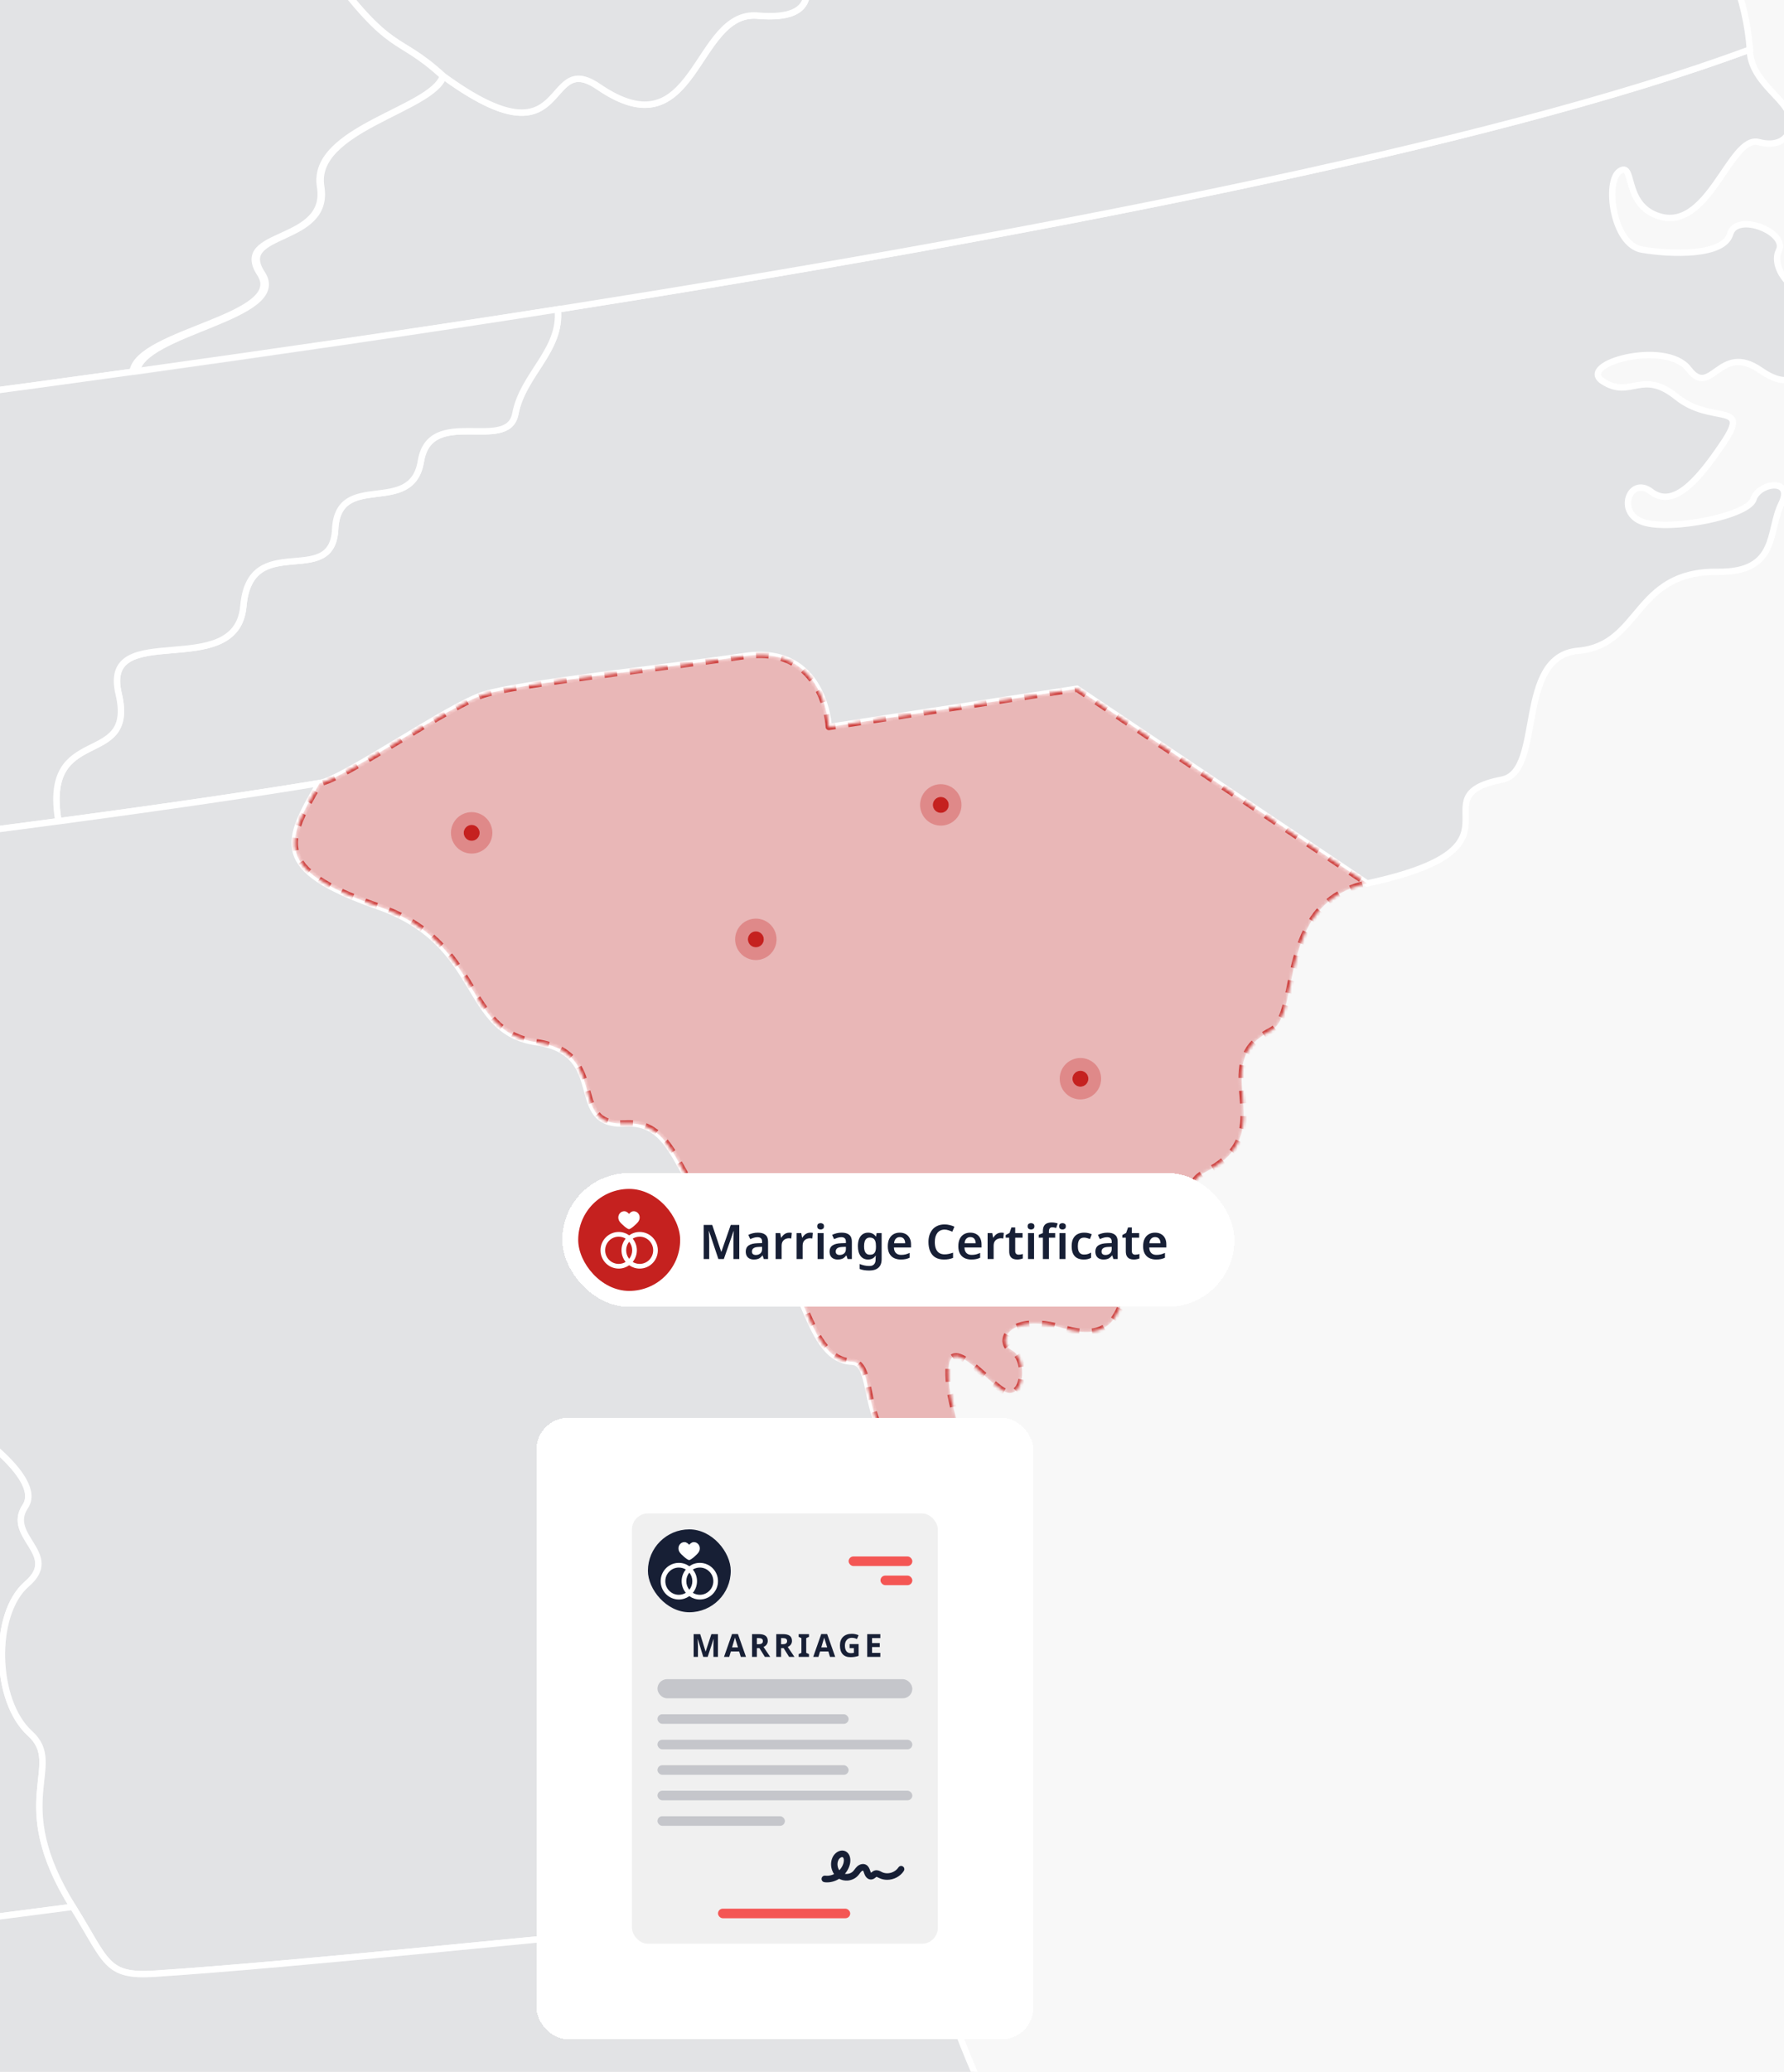 <svg width="560" height="650" viewBox="0 0 560 650" fill="none" xmlns="http://www.w3.org/2000/svg">
<g id="HERO Image - SC - Marriage" clip-path="url(#clip0_3044_40250)">
<rect width="560" height="650" fill="#F8F8F8"/>
<g id="IMG Hero" clip-path="url(#clip1_3044_40250)">
<g id="Map">
<path id="us_20" d="M527.33 -145.523L564.112 -151.485C570.345 -144.237 563.003 -120.637 560.532 -114.077L550.592 -111.704C548.337 -115.56 528.598 -105.62 533.671 -111.362C538.744 -117.104 518.743 -119.318 521.649 -125.869C524.555 -132.421 501.859 -116.791 504.648 -129C507.437 -141.209 488.499 -133.01 495.256 -142.266C502.013 -151.523 507.783 -146.01 508.555 -150.353C509.328 -154.695 492.425 -153.497 491.4 -161.289C490.375 -169.081 477.207 -176.629 488.372 -182.062C499.538 -187.495 475.737 -204.819 483.95 -207.584C492.163 -210.35 501.386 -224.866 493.511 -228.174C485.635 -231.483 480.323 -217.804 474.703 -214.332C471.299 -212.307 468.388 -209.55 466.18 -206.262C463.972 -202.973 462.523 -199.235 461.937 -195.317C461.351 -191.4 461.644 -187.401 462.793 -183.611C463.942 -179.82 465.92 -176.332 468.582 -173.4C477.034 -163.573 464.914 -162.038 472.055 -152.636C479.196 -143.235 476.327 -134.924 488.611 -127.792C500.895 -120.661 480.871 -124.166 474.689 -129.664C468.507 -135.163 471.774 -123.96 479.224 -119.767C486.674 -115.574 496.744 -112.317 494.667 -108.367C492.589 -104.418 483.014 -105.092 478.166 -108.461C473.318 -111.83 452.199 -125.729 446.261 -119.098C423.991 -104.32 415.375 -122.373 436.218 -143.642C448.675 -156.366 428.647 -173.882 412.264 -168.332C395.88 -162.782 414.023 -188.337 383.213 -187.705C382.876 -203.354 373.385 -201.402 356.792 -206.269C340.198 -211.136 335.401 -190.204 319.72 -193.358C304.039 -196.512 322.616 -178.66 304.343 -180.887C286.069 -183.115 275.418 -151.644 275.418 -151.644L265.727 -196.994L499.239 -245.662L527.33 -145.523ZM963.469 -2.136C963.732 -8.86 961.319 -15.415 956.757 -20.362C952.196 -25.31 945.858 -28.247 939.135 -28.529H845.454C838.73 -28.247 832.393 -25.31 827.831 -20.362C823.27 -15.415 820.856 -8.86 821.12 -2.136V50.528C820.856 57.253 823.27 63.807 827.831 68.755C832.393 73.702 838.73 76.639 845.454 76.921H939.172C945.896 76.639 952.233 73.702 956.794 68.755C961.356 63.807 963.77 57.253 963.506 50.528L963.469 -2.136Z" fill="#171F35" fill-opacity="0.1" stroke="white" stroke-width="2"/>
<path id="us_33" d="M161.772 129.806C159.432 142.216 135.014 127.096 132.112 144.734C129.211 162.371 106.112 147.223 105.2 166.124C104.287 185.025 78.526 166.012 76.392 190.163C74.258 214.315 31.529 193.682 37.233 217.656C42.938 241.63 13.007 226.402 18.351 257.662C52.559 253.09 81.278 248.85 100.319 245.682C108.045 244.39 140.854 221.409 151.846 217.927C162.838 214.446 208.329 209.607 233.655 205.835C258.981 202.063 260.151 228.087 260.151 228.087L338.047 216.079L429.163 277.162C482.759 265.645 443.801 249.95 471.481 244.592C484.79 242.027 475.459 205.887 495.389 204.174C515.32 202.461 512.681 179.073 539.172 179.405C558.358 179.644 554.97 166.503 559.139 158.155C563.309 149.806 552.05 151.369 550.431 156.601C548.811 161.833 524.595 166.681 515.844 163.827C507.093 160.972 511.632 149.147 518.249 154.219C524.866 159.292 532.105 152.198 540.959 138.997C549.813 125.795 537.365 133.428 526.34 124.546C515.315 115.664 512.025 125.267 503.232 119.703C494.439 114.139 522.924 106.38 530.065 115.786C537.206 125.192 539.672 107.175 552.649 116.193C570.267 128.416 567.951 100.282 577.011 97.891C586.071 95.5 586.571 76.861 576.903 71.414C567.235 65.967 568.012 82.884 566.407 88.56C564.802 94.236 555.466 84.451 558.386 78.658C561.306 72.865 545.11 66.421 543.088 73.412C541.067 80.403 524.548 79.87 515.409 78.321C506.269 76.772 503.672 56.856 508.389 53.72C513.106 50.585 509.643 63.215 519.512 67.38C536.158 74.4 542.878 42.157 552.045 44.576C561.213 46.996 564.095 39.555 560.936 34.412C557.778 29.269 549.438 24.225 549.261 15.549C467.915 45.784 320.789 74.109 175.052 97.091C176.344 109.983 164.125 117.391 161.772 129.806Z" fill="#171F35" fill-opacity="0.1" stroke="white" stroke-width="2"/>
<path id="us_46" d="M446.257 -119.116C440.319 -112.485 476.048 -105.401 483.624 -96.009C491.2 -86.617 505.796 -94.726 505.922 -88.217C506.049 -81.708 495.945 -87.581 498.65 -82.859C501.355 -78.137 508.636 -61.801 499.403 -67.678C490.171 -73.556 469.384 -91.816 465.093 -88.69C460.801 -85.564 490.362 -64.463 496.469 -61.979C502.576 -59.494 514.018 -52.788 514.107 -48.876C514.196 -44.964 507.031 -33.976 501.748 -37.771C496.465 -41.566 482.276 -55.61 479.754 -51.215C477.231 -46.821 497.068 -31.163 502.731 -31.28C508.393 -31.397 520.214 -25.567 518.15 -20.747C516.086 -15.927 500.793 -20.391 498.13 -22.941C495.468 -25.492 470.572 -33.236 470.657 -28.894C470.741 -24.551 489.431 -23.896 494.747 -18.234C500.063 -12.571 508.524 -3.184 514.163 -3.727C519.802 -4.27 541.244 -16.872 544.042 -7.372C546.937 -0.049 548.705 7.671 549.283 15.525C467.938 45.76 320.811 74.085 175.075 97.067C130.263 104.133 85.577 110.68 42.965 116.628C44.448 104.025 91.249 99.556 82.274 85.845C73.298 72.134 103.8 76.725 100.828 58.549C97.856 40.374 135.925 34.388 139.201 23.92C179.735 53.472 170.002 14.977 187.897 27.238C218.717 48.338 217.79 3.204 237.786 4.926C257.782 6.648 254.969 -4.49 248.633 -17.387C242.297 -30.284 274.596 -63.935 271.507 -87.819C268.419 -111.704 301.017 -74.543 306.637 -110.609C309.482 -128.925 330.643 -125.855 325.655 -141.387C320.666 -156.918 340.709 -142.561 343.564 -173.007C346.418 -203.452 384.014 -150.395 383.2 -187.705C414.015 -188.337 395.872 -162.786 412.251 -168.332C428.629 -173.877 448.663 -156.361 436.206 -143.642C415.372 -122.397 423.992 -104.338 446.257 -119.116ZM537.219 -86.677C532.072 -83.102 536.424 -61.918 533.433 -59.255C530.443 -56.592 533.041 -36.236 538.263 -35.478C543.485 -34.72 543.059 -55.544 542.423 -65.516C541.787 -75.489 551.894 -69.62 553.537 -73.991C555.18 -78.362 558.058 -107.516 560.528 -114.072L550.589 -111.699C552.854 -107.839 542.362 -90.257 537.219 -86.677Z" fill="#171F35" fill-opacity="0.1" stroke="white" stroke-width="2"/>
<path id="us_48" d="M188.349 -258.469C188.349 -258.469 168.952 -262.376 177.09 -246.915C185.227 -231.453 177.646 -223.479 182.63 -211.429C187.614 -199.379 173.271 -194.185 183.337 -176.716C190.272 -164.699 158.469 -138.002 154.066 -141.385C145.643 -147.838 134.023 -144.455 136.312 -117.58C138.6 -90.705 109.516 -111.965 110.069 -84.552C110.621 -57.138 104.898 -40.526 89.216 -42.809C86.876 -30.61 80.596 -40.03 102.024 -10.946C123.452 18.138 124.238 10.192 139.208 23.893C179.743 53.445 170.009 14.951 187.904 27.211C218.724 48.312 217.798 3.177 237.793 4.899C257.789 6.621 254.977 -4.516 248.641 -17.413C242.305 -30.31 274.603 -63.961 271.515 -87.846C268.426 -111.731 301.024 -74.57 306.644 -110.636C309.489 -128.951 330.651 -125.882 325.662 -141.413C320.674 -156.945 340.717 -142.588 343.571 -173.033C346.426 -203.479 384.021 -150.421 383.207 -187.732C382.87 -203.38 373.38 -201.429 356.786 -206.296C340.192 -211.163 335.396 -190.231 319.714 -193.385C304.033 -196.539 322.611 -178.686 304.337 -180.914C286.063 -183.141 275.413 -151.671 275.413 -151.671L265.721 -197.021L203.557 -184.063L188.349 -258.469Z" fill="#171F35" fill-opacity="0.1" stroke="white" stroke-width="2"/>
<path id="us_17" d="M102.028 -10.933C80.605 -40.017 86.871 -30.588 89.22 -42.797C91.569 -55.006 77.746 -52.114 70.591 -62.39C63.436 -72.666 56.641 -64.73 51.606 -56.775C46.57 -48.819 34.928 -65.114 21.235 -55.282C7.543 -45.45 6.162 -70.608 -5.771 -59.961C-17.704 -49.315 -26.291 -86.462 -65.234 -80.458C-46.437 -53.064 -96.12 -61.595 -93.855 -36.47C-91.59 -11.345 -109.368 -30.943 -106.49 -17.115C-103.612 -3.287 -122.911 -13.301 -120.763 6.62C-118.615 26.541 -157.292 3.892 -156.861 24.725C-156.431 45.559 -182.599 33.771 -192.122 41.941C-201.645 50.112 -211.435 31.052 -229.638 42.704C-241.169 50.093 -251.913 47.505 -257.248 53.037C-255.076 63.411 -276.71 56.692 -261.459 70.707C-245.989 84.909 -282.003 85.462 -280.969 103.665C-279.934 121.869 -281.306 119.305 -302.322 110.61C-323.338 101.915 -320.918 124.649 -325.439 126.717C-323.151 132.333 -330.615 139.539 -325.027 146.676C-312.991 162.057 -349.955 159.339 -344.012 173.892C-339.262 172.825 -247.898 161.603 -247.898 161.603L-248.076 152.488C-248.076 152.488 -117.019 138.767 41.619 116.637C43.108 104.035 90.554 99.543 81.597 85.836C72.64 72.13 103.441 76.716 100.465 58.54C97.489 40.364 135.735 34.375 138.988 23.883C124.083 10.214 123.475 18.15 102.028 -10.933Z" fill="#171F35" fill-opacity="0.1" stroke="white" stroke-width="2"/>
<path id="us_42" d="M-247.833 161.618C-247.833 161.618 -339.197 172.849 -343.947 173.907C-348.697 174.964 -358.791 180.383 -350.405 187.15C-342.019 193.917 -358.243 199.56 -352.22 217.567C-343.273 244.297 -373.456 224.956 -366.868 249.992C-362.291 267.386 -381.814 258.111 -375.076 269.698C-368.337 281.285 -389.657 291.126 -384.248 303.677C-362.202 302.109 -303.001 295.974 -232.315 288.033C-180.919 282.253 -123.468 275.519 -69.933 268.926C-38.491 265.051 -8.387 261.214 18.357 257.643C13.003 226.384 42.943 241.62 37.244 217.638C31.544 193.655 74.292 214.278 76.402 190.145C78.513 166.012 104.297 184.997 105.21 166.106C106.122 147.214 129.235 162.362 132.122 144.715C135.01 127.069 159.428 142.202 161.782 129.787C164.136 117.372 176.354 109.955 175.091 97.03C130.279 104.096 84.306 110.667 41.68 116.624C-116.959 138.754 -248.015 152.474 -248.015 152.474L-247.833 161.618Z" fill="#171F35" fill-opacity="0.1" stroke="white" stroke-width="2"/>
<path id="us_1" d="M-151.192 620.685C-137.551 619.108 22.889 598.223 22.889 598.223C2.013 564.801 20.68 553.987 9.407 543.809C-1.866 533.631 -2.437 506.283 8.443 496.933C19.323 487.583 1.625 482.094 7.942 472.599C14.26 463.104 -12.793 445.926 -12.793 445.926L-69.94 268.943C-123.48 275.542 -180.917 282.271 -232.322 288.05L-231.386 553.308L-211.732 677.06C-181.188 684.702 -198.975 663.784 -191.825 653.194C-187.145 646.278 -171.792 655.829 -177.669 665.932C-183.547 676.035 -170.65 674.936 -167.795 681.796C-160.954 698.175 -160.205 670.78 -152.699 676.709C-145.193 682.638 -148.169 664.463 -142.558 663.045C-145.287 657.097 -140.864 650.41 -150.808 641.519C-160.753 632.628 -164.829 622.276 -151.192 620.685Z" fill="#171F35" fill-opacity="0.1" stroke="white" stroke-width="2"/>
<path id="us_10" d="M267.466 427.219C251.209 426.461 253.74 392.978 232.762 385.571C211.783 378.163 215.124 351.41 196.261 352.458C177.397 353.506 191.904 330.398 168.389 326.977C144.874 323.557 152.128 296.05 118.673 284.36C85.219 272.671 89.599 264.121 100.306 245.669C81.265 248.842 52.546 253.077 18.338 257.649C-8.406 261.22 -38.505 265.052 -69.947 268.932L-12.805 445.937C-12.805 445.937 14.248 463.172 7.931 472.611C1.613 482.05 19.302 487.586 8.431 496.945C-2.439 506.304 -1.864 533.619 9.395 543.816C20.654 554.013 2.002 564.804 22.877 598.23C33.664 615.545 33.083 620.224 48.69 619.2C92.996 616.298 176.096 607.501 223.543 603.256C266.595 638.203 216.346 569.563 251.705 579.236C263.507 582.479 271.719 581.215 277.288 577.626C279.291 569.334 268.954 541.242 281.214 536.305C297.125 529.903 266.998 520.104 283.414 516.3C301.566 512.088 273.587 482.195 289.235 482.752C304.884 483.309 298.024 466.509 301.809 460.791C265.594 461.544 277.26 427.65 267.466 427.219Z" fill="#171F35" fill-opacity="0.1" stroke="white" stroke-width="2"/>
<path id="us_9" d="M251.706 579.248C216.347 569.556 266.578 638.211 223.544 603.268C176.098 607.48 92.984 616.32 48.691 619.212C33.08 620.241 33.66 615.543 22.878 598.242C22.878 598.242 -137.552 619.113 -151.202 620.704C-164.853 622.295 -160.73 632.619 -150.777 641.538C-140.823 650.457 -145.245 657.13 -142.527 663.064C-136.911 661.66 -144.038 674.384 -133.584 675.47C-123.13 676.555 -126.564 654.075 -116.714 651.679C-105.048 648.843 -114.758 662.97 -104.299 664.884C-85.112 668.408 -84.415 660.57 -81.963 653.139C-79.511 645.707 -52.599 645.183 -56.324 654.346C-60.048 663.509 -43.043 667.107 -32.561 670.36C-22.078 673.612 -20.628 662.147 -14.493 662.175C3.318 662.255 -14.404 687.356 2.943 686.565C11.175 686.186 17.02 695.395 17.198 704.067C17.375 712.738 40.708 708.358 41.031 701.853C42.252 676.649 70.489 698.648 94.069 663.013C102.025 650.963 113.316 669.962 124.992 668.02C145.765 664.566 141.839 683.804 149.214 684.459C173.136 686.588 151.46 709.603 176.29 713.861C209.782 719.603 194.91 732.58 222.052 743.343C236.165 748.921 224.036 776.722 221.116 803.709C218.196 830.697 226.165 838.76 235.318 840.323C244.472 841.886 236.399 829.878 234.125 824.716C231.851 819.555 241.818 818.904 252.3 822.17C262.783 825.437 230.096 861.273 246.685 867.001C263.274 872.729 261.819 897.306 272.685 906.838C298.315 929.324 267.537 887.848 292.423 896.024C297.94 897.825 290.032 927.33 298.315 929.319C306.598 931.308 309.598 907.821 316.664 913.315C323.73 918.809 301.422 932.305 312.761 935.103C324.099 937.902 322.752 955.225 329.032 966.456C340.305 986.63 378.519 966.321 382.038 1010.95C382.819 1020.91 402.427 1007.41 403.952 1020.93C407.452 1051.98 363.937 1029.48 363.474 1049.8C363.24 1060.25 385.337 1044.87 413.629 1042.13C438.277 1039.75 430.158 1012.54 443.579 1004.48C451.806 999.546 438.899 987.224 441.81 981.955C461.464 946.39 439.616 874.792 434.679 866.617C429.742 858.442 419.704 861.549 420.921 852.139C421.318 849.036 411.94 823.972 401.392 810.022C390.115 795.047 354.297 735.874 355.532 733.239C356.768 730.605 375.187 739.688 366.38 733.024C309.944 690.337 294.019 612.515 288.202 603.516C282.386 594.517 275.249 585.986 277.252 577.689C271.721 581.223 263.508 582.477 251.706 579.248Z" fill="#171F35" fill-opacity="0.1" stroke="white" stroke-width="2"/>
<g id="SC">
<g id="us_40">
<mask id="path-10-inside-1_3044_40250" fill="white">
<path d="M260.162 228.081C260.162 228.081 258.978 202.044 233.666 205.83C208.354 209.616 162.854 214.436 151.857 217.922C140.86 221.408 108.047 244.385 100.33 245.677C89.633 264.124 85.257 272.678 118.698 284.367C152.138 296.057 144.904 323.559 168.414 326.985C191.924 330.41 177.417 353.499 196.286 352.465C215.154 351.431 211.78 378.203 232.786 385.578C253.793 392.953 251.233 426.445 267.49 427.226C277.266 427.671 265.586 461.565 301.82 460.821C305.615 455.103 297.566 443.535 297.73 430.076C297.893 416.618 312.185 437.166 316.963 437.063C321.741 436.96 322.386 426.103 317.557 423.585C312.728 421.068 316.598 411.634 333.936 416.744C361.456 424.863 347.235 387.819 366.323 386.551C385.411 385.283 366.089 373.958 378.523 367.632C403.437 354.973 377.84 334.219 398.884 323.372C408.805 318.257 400.157 283.408 429.203 277.161L338.087 216.078L260.162 228.081Z"/>
</mask>
<path d="M260.162 228.081C260.162 228.081 258.978 202.044 233.666 205.83C208.354 209.616 162.854 214.436 151.857 217.922C140.86 221.408 108.047 244.385 100.33 245.677C89.633 264.124 85.257 272.678 118.698 284.367C152.138 296.057 144.904 323.559 168.414 326.985C191.924 330.41 177.417 353.499 196.286 352.465C215.154 351.431 211.78 378.203 232.786 385.578C253.793 392.953 251.233 426.445 267.49 427.226C277.266 427.671 265.586 461.565 301.82 460.821C305.615 455.103 297.566 443.535 297.73 430.076C297.893 416.618 312.185 437.166 316.963 437.063C321.741 436.96 322.386 426.103 317.557 423.585C312.728 421.068 316.598 411.634 333.936 416.744C361.456 424.863 347.235 387.819 366.323 386.551C385.411 385.283 366.089 373.958 378.523 367.632C403.437 354.973 377.84 334.219 398.884 323.372C408.805 318.257 400.157 283.408 429.203 277.161L338.087 216.078L260.162 228.081Z" fill="#C5211F" fill-opacity="0.3" stroke="#C5211F" stroke-opacity="0.8" stroke-width="2" stroke-miterlimit="10" stroke-linejoin="round" stroke-dasharray="4 4" mask="url(#path-10-inside-1_3044_40250)"/>
</g>
<g id="dots">
<g id="Ellipse 509">
<circle cx="283.045" cy="387.513" r="2.5" transform="rotate(-22.376 283.045 387.513)" fill="#C5211F"/>
<circle cx="283.045" cy="387.513" r="4.5" transform="rotate(-22.376 283.045 387.513)" stroke="#C5211F" stroke-opacity="0.3" stroke-width="4"/>
</g>
<g id="Ellipse 510">
<circle cx="339.142" cy="338.426" r="2.5" transform="rotate(-22.376 339.142 338.426)" fill="#C5211F"/>
<circle cx="339.142" cy="338.426" r="4.5" transform="rotate(-22.376 339.142 338.426)" stroke="#C5211F" stroke-opacity="0.3" stroke-width="4"/>
</g>
<g id="Ellipse 511">
<circle cx="237.263" cy="294.697" r="2.5" transform="rotate(-22.376 237.263 294.697)" fill="#C5211F"/>
<circle cx="237.263" cy="294.697" r="4.5" transform="rotate(-22.376 237.263 294.697)" stroke="#C5211F" stroke-opacity="0.3" stroke-width="4"/>
</g>
<g id="Ellipse 512">
<circle cx="148.056" cy="261.291" r="2.5" transform="rotate(-22.376 148.056 261.291)" fill="#C5211F"/>
<circle cx="148.056" cy="261.291" r="4.5" transform="rotate(-22.376 148.056 261.291)" stroke="#C5211F" stroke-opacity="0.3" stroke-width="4"/>
</g>
<g id="Ellipse 513">
<circle cx="295.316" cy="252.525" r="2.5" transform="rotate(-22.376 295.316 252.525)" fill="#C5211F"/>
<circle cx="295.316" cy="252.525" r="4.5" transform="rotate(-22.376 295.316 252.525)" stroke="#C5211F" stroke-opacity="0.3" stroke-width="4"/>
</g>
</g>
</g>
</g>
</g>
<g id="Certificate">
<g id="Certificate button hero" filter="url(#filter0_d_3044_40250)">
<rect x="174.5" y="363" width="211" height="42" rx="21" fill="white" shape-rendering="crispEdges"/>
<g id="child-icon">
<rect x="179.5" y="368" width="32" height="32" rx="16" fill="#C5211F"/>
<g id="certificate ui icon" clip-path="url(#clip2_3044_40250)">
<g id="icon">
<g id="subicon">
<path id="Vector" d="M195.44 380.625C195.707 380.625 196.221 380.304 196.969 379.671C197.486 379.233 198.132 378.621 198.394 378.213C198.594 377.904 198.818 377.469 198.786 376.846C198.731 375.811 197.912 375 196.921 375C196.214 375 195.719 375.532 195.444 375.837C195.184 375.537 194.684 375 193.954 375C192.962 375 192.143 375.811 192.089 376.846C192.056 377.477 192.297 377.928 192.48 378.213C192.887 378.842 194.849 380.625 195.44 380.625Z" fill="white"/>
<path id="Vector_2" d="M198.794 381.508C197.568 381.508 196.431 381.899 195.5 382.564C194.569 381.899 193.432 381.508 192.206 381.508C189.06 381.508 186.5 384.086 186.5 387.254C186.5 390.422 189.06 393 192.206 393C193.432 393 194.569 392.609 195.5 391.944C196.431 392.609 197.568 393 198.794 393C201.94 393 204.5 390.422 204.5 387.254C204.5 384.086 201.94 381.508 198.794 381.508ZM195.5 389.943C194.907 389.208 194.552 388.272 194.552 387.254C194.552 386.236 194.907 385.3 195.5 384.565C196.093 385.3 196.448 386.236 196.448 387.254C196.448 388.272 196.093 389.208 195.5 389.943ZM187.964 387.254C187.964 384.898 189.867 382.982 192.206 382.982C193.007 382.982 193.756 383.207 194.396 383.596C193.579 384.591 193.088 385.866 193.088 387.254C193.088 388.642 193.579 389.917 194.396 390.911C193.756 391.301 193.007 391.526 192.206 391.526C189.867 391.526 187.964 389.61 187.964 387.254ZM198.794 391.526C197.993 391.526 197.244 391.301 196.604 390.911C197.421 389.917 197.912 388.642 197.912 387.254C197.912 385.866 197.421 384.591 196.604 383.597C197.244 383.207 197.993 382.982 198.794 382.982C201.133 382.982 203.036 384.898 203.036 387.254C203.036 389.61 201.133 391.526 198.794 391.526Z" fill="white"/>
</g>
</g>
</g>
</g>
<path id="Birth Certificate" d="M223.5 390L220.56 381.225H220.5C220.51 381.425 220.525 381.71 220.545 382.08C220.565 382.44 220.58 382.835 220.59 383.265C220.61 383.685 220.62 384.08 220.62 384.45V390H218.895V379.29H221.565L224.385 387.705H224.445L227.385 379.29H230.055V390H228.225V384.36C228.225 384.02 228.23 383.65 228.24 383.25C228.26 382.84 228.275 382.455 228.285 382.095C228.305 381.725 228.32 381.44 228.33 381.24H228.27L225.21 390H223.5ZM235.886 381.72C236.936 381.72 237.731 381.95 238.271 382.41C238.821 382.86 239.096 383.57 239.096 384.54V390H237.761L237.386 388.875H237.326C237.096 389.165 236.856 389.41 236.606 389.61C236.366 389.8 236.086 389.935 235.766 390.015C235.456 390.105 235.076 390.15 234.626 390.15C234.146 390.15 233.711 390.06 233.321 389.88C232.941 389.7 232.641 389.425 232.421 389.055C232.201 388.675 232.091 388.2 232.091 387.63C232.091 386.79 232.396 386.16 233.006 385.74C233.626 385.31 234.561 385.075 235.811 385.035L237.221 384.99V384.585C237.221 384.065 237.096 383.695 236.846 383.475C236.596 383.255 236.246 383.145 235.796 383.145C235.386 383.145 234.991 383.205 234.611 383.325C234.231 383.445 233.861 383.585 233.501 383.745L232.901 382.425C233.301 382.215 233.756 382.045 234.266 381.915C234.786 381.785 235.326 381.72 235.886 381.72ZM236.231 386.19C235.401 386.22 234.826 386.365 234.506 386.625C234.186 386.875 234.026 387.215 234.026 387.645C234.026 388.025 234.141 388.3 234.371 388.47C234.601 388.64 234.896 388.725 235.256 388.725C235.806 388.725 236.271 388.57 236.651 388.26C237.031 387.94 237.221 387.47 237.221 386.85V386.16L236.231 386.19ZM245.724 381.72C245.844 381.72 245.984 381.725 246.144 381.735C246.304 381.745 246.439 381.765 246.549 381.795L246.384 383.55C246.294 383.53 246.174 383.515 246.024 383.505C245.884 383.485 245.759 383.475 245.649 383.475C245.349 383.475 245.059 383.525 244.779 383.625C244.509 383.715 244.264 383.855 244.044 384.045C243.834 384.225 243.664 384.46 243.534 384.75C243.414 385.04 243.354 385.385 243.354 385.785V390H241.464V381.87H242.919L243.189 383.28H243.279C243.439 382.99 243.639 382.73 243.879 382.5C244.119 382.26 244.394 382.07 244.704 381.93C245.024 381.79 245.364 381.72 245.724 381.72ZM252.316 381.72C252.436 381.72 252.576 381.725 252.736 381.735C252.896 381.745 253.031 381.765 253.141 381.795L252.976 383.55C252.886 383.53 252.766 383.515 252.616 383.505C252.476 383.485 252.351 383.475 252.241 383.475C251.941 383.475 251.651 383.525 251.371 383.625C251.101 383.715 250.856 383.855 250.636 384.045C250.426 384.225 250.256 384.46 250.126 384.75C250.006 385.04 249.946 385.385 249.946 385.785V390H248.056V381.87H249.511L249.781 383.28H249.871C250.031 382.99 250.231 382.73 250.471 382.5C250.711 382.26 250.986 382.07 251.296 381.93C251.616 381.79 251.956 381.72 252.316 381.72ZM256.538 381.87V390H254.648V381.87H256.538ZM255.593 378.735C255.873 378.735 256.118 378.81 256.328 378.96C256.538 379.1 256.643 379.355 256.643 379.725C256.643 380.085 256.538 380.345 256.328 380.505C256.118 380.655 255.873 380.73 255.593 380.73C255.303 380.73 255.053 380.655 254.843 380.505C254.643 380.345 254.543 380.085 254.543 379.725C254.543 379.355 254.643 379.1 254.843 378.96C255.053 378.81 255.303 378.735 255.593 378.735ZM262.194 381.72C263.244 381.72 264.039 381.95 264.579 382.41C265.129 382.86 265.404 383.57 265.404 384.54V390H264.069L263.694 388.875H263.634C263.404 389.165 263.164 389.41 262.914 389.61C262.674 389.8 262.394 389.935 262.074 390.015C261.764 390.105 261.384 390.15 260.934 390.15C260.454 390.15 260.019 390.06 259.629 389.88C259.249 389.7 258.949 389.425 258.729 389.055C258.509 388.675 258.399 388.2 258.399 387.63C258.399 386.79 258.704 386.16 259.314 385.74C259.934 385.31 260.869 385.075 262.119 385.035L263.529 384.99V384.585C263.529 384.065 263.404 383.695 263.154 383.475C262.904 383.255 262.554 383.145 262.104 383.145C261.694 383.145 261.299 383.205 260.919 383.325C260.539 383.445 260.169 383.585 259.809 383.745L259.209 382.425C259.609 382.215 260.064 382.045 260.574 381.915C261.094 381.785 261.634 381.72 262.194 381.72ZM262.539 386.19C261.709 386.22 261.134 386.365 260.814 386.625C260.494 386.875 260.334 387.215 260.334 387.645C260.334 388.025 260.449 388.3 260.679 388.47C260.909 388.64 261.204 388.725 261.564 388.725C262.114 388.725 262.579 388.57 262.959 388.26C263.339 387.94 263.529 387.47 263.529 386.85V386.16L262.539 386.19ZM270.503 381.72C271.013 381.72 271.473 381.82 271.883 382.02C272.293 382.22 272.638 382.52 272.918 382.92H272.993L273.173 381.87H274.748V390.06C274.748 390.83 274.603 391.475 274.313 391.995C274.023 392.525 273.588 392.925 273.008 393.195C272.428 393.465 271.703 393.6 270.833 393.6C270.253 393.6 269.718 393.56 269.228 393.48C268.738 393.41 268.273 393.285 267.833 393.105V391.545C268.143 391.675 268.463 391.785 268.793 391.875C269.133 391.975 269.483 392.05 269.843 392.1C270.203 392.15 270.573 392.175 270.953 392.175C271.573 392.175 272.043 392 272.363 391.65C272.693 391.3 272.858 390.8 272.858 390.15V389.94C272.858 389.79 272.863 389.615 272.873 389.415C272.893 389.215 272.908 389.055 272.918 388.935H272.858C272.578 389.355 272.238 389.665 271.838 389.865C271.438 390.055 270.978 390.15 270.458 390.15C269.468 390.15 268.693 389.78 268.133 389.04C267.573 388.3 267.293 387.27 267.293 385.95C267.293 385.06 267.418 384.3 267.668 383.67C267.928 383.04 268.298 382.56 268.778 382.23C269.258 381.89 269.833 381.72 270.503 381.72ZM270.998 383.265C270.618 383.265 270.293 383.37 270.023 383.58C269.763 383.78 269.563 384.08 269.423 384.48C269.293 384.88 269.228 385.38 269.228 385.98C269.228 386.86 269.378 387.525 269.678 387.975C269.978 388.425 270.428 388.65 271.028 388.65C271.368 388.65 271.658 388.61 271.898 388.53C272.138 388.44 272.333 388.3 272.483 388.11C272.643 387.91 272.763 387.66 272.843 387.36C272.923 387.05 272.963 386.68 272.963 386.25V385.965C272.963 385.315 272.893 384.795 272.753 384.405C272.613 384.005 272.398 383.715 272.108 383.535C271.828 383.355 271.458 383.265 270.998 383.265ZM280.432 381.72C281.162 381.72 281.787 381.87 282.307 382.17C282.837 382.46 283.247 382.88 283.537 383.43C283.827 383.97 283.972 384.63 283.972 385.41V386.37H278.602C278.622 387.11 278.827 387.685 279.217 388.095C279.607 388.495 280.147 388.695 280.837 388.695C281.367 388.695 281.837 388.645 282.247 388.545C282.667 388.435 283.097 388.28 283.537 388.08V389.595C283.137 389.785 282.722 389.925 282.292 390.015C281.862 390.105 281.347 390.15 280.747 390.15C279.957 390.15 279.252 390 278.632 389.7C278.022 389.39 277.542 388.925 277.192 388.305C276.852 387.685 276.682 386.915 276.682 385.995C276.682 385.065 276.837 384.285 277.147 383.655C277.467 383.015 277.907 382.535 278.467 382.215C279.027 381.885 279.682 381.72 280.432 381.72ZM280.432 383.115C279.932 383.115 279.522 383.28 279.202 383.61C278.892 383.93 278.707 384.41 278.647 385.05H282.142C282.142 384.67 282.077 384.335 281.947 384.045C281.827 383.755 281.642 383.53 281.392 383.37C281.142 383.2 280.822 383.115 280.432 383.115ZM294.515 380.76C294.025 380.76 293.59 380.85 293.21 381.03C292.83 381.21 292.505 381.47 292.235 381.81C291.975 382.15 291.775 382.56 291.635 383.04C291.505 383.52 291.44 384.06 291.44 384.66C291.44 385.47 291.55 386.165 291.77 386.745C291.99 387.315 292.325 387.755 292.775 388.065C293.235 388.375 293.81 388.53 294.5 388.53C294.96 388.53 295.4 388.485 295.82 388.395C296.25 388.295 296.7 388.165 297.17 388.005V389.64C296.73 389.82 296.285 389.95 295.835 390.03C295.395 390.11 294.885 390.15 294.305 390.15C293.205 390.15 292.295 389.925 291.575 389.475C290.855 389.015 290.32 388.375 289.97 387.555C289.62 386.725 289.445 385.755 289.445 384.645C289.445 383.835 289.555 383.095 289.775 382.425C290.005 381.755 290.33 381.175 290.75 380.685C291.18 380.195 291.71 379.815 292.34 379.545C292.97 379.275 293.695 379.14 294.515 379.14C295.055 379.14 295.585 379.205 296.105 379.335C296.635 379.455 297.13 379.625 297.59 379.845L296.93 381.42C296.55 381.25 296.155 381.1 295.745 380.97C295.345 380.83 294.935 380.76 294.515 380.76ZM302.566 381.72C303.296 381.72 303.921 381.87 304.441 382.17C304.971 382.46 305.381 382.88 305.671 383.43C305.961 383.97 306.106 384.63 306.106 385.41V386.37H300.736C300.756 387.11 300.961 387.685 301.351 388.095C301.741 388.495 302.281 388.695 302.971 388.695C303.501 388.695 303.971 388.645 304.381 388.545C304.801 388.435 305.231 388.28 305.671 388.08V389.595C305.271 389.785 304.856 389.925 304.426 390.015C303.996 390.105 303.481 390.15 302.881 390.15C302.091 390.15 301.386 390 300.766 389.7C300.156 389.39 299.676 388.925 299.326 388.305C298.986 387.685 298.816 386.915 298.816 385.995C298.816 385.065 298.971 384.285 299.281 383.655C299.601 383.015 300.041 382.535 300.601 382.215C301.161 381.885 301.816 381.72 302.566 381.72ZM302.566 383.115C302.066 383.115 301.656 383.28 301.336 383.61C301.026 383.93 300.841 384.41 300.781 385.05H304.276C304.276 384.67 304.211 384.335 304.081 384.045C303.961 383.755 303.776 383.53 303.526 383.37C303.276 383.2 302.956 383.115 302.566 383.115ZM312.272 381.72C312.392 381.72 312.532 381.725 312.692 381.735C312.852 381.745 312.987 381.765 313.097 381.795L312.932 383.55C312.842 383.53 312.722 383.515 312.572 383.505C312.432 383.485 312.307 383.475 312.197 383.475C311.897 383.475 311.607 383.525 311.327 383.625C311.057 383.715 310.812 383.855 310.592 384.045C310.382 384.225 310.212 384.46 310.082 384.75C309.962 385.04 309.902 385.385 309.902 385.785V390H308.012V381.87H309.467L309.737 383.28H309.827C309.987 382.99 310.187 382.73 310.427 382.5C310.667 382.26 310.942 382.07 311.252 381.93C311.572 381.79 311.912 381.72 312.272 381.72ZM317.754 388.635C317.994 388.635 318.224 388.615 318.444 388.575C318.664 388.525 318.869 388.47 319.059 388.41V389.82C318.859 389.91 318.599 389.985 318.279 390.045C317.959 390.115 317.624 390.15 317.274 390.15C316.814 390.15 316.394 390.075 316.014 389.925C315.644 389.765 315.344 389.495 315.114 389.115C314.894 388.735 314.784 388.205 314.784 387.525V383.295H313.689V382.47L314.889 381.81L315.489 380.085H316.674V381.87H318.984V383.295H316.674V387.51C316.674 387.89 316.774 388.175 316.974 388.365C317.174 388.545 317.434 388.635 317.754 388.635ZM322.587 381.87V390H320.697V381.87H322.587ZM321.642 378.735C321.922 378.735 322.167 378.81 322.377 378.96C322.587 379.1 322.692 379.355 322.692 379.725C322.692 380.085 322.587 380.345 322.377 380.505C322.167 380.655 321.922 380.73 321.642 380.73C321.352 380.73 321.102 380.655 320.892 380.505C320.692 380.345 320.592 380.085 320.592 379.725C320.592 379.355 320.692 379.1 320.892 378.96C321.102 378.81 321.352 378.735 321.642 378.735ZM329.219 383.295H327.254V390H325.364V383.295H324.059V382.395L325.364 381.855V381.3C325.364 380.6 325.474 380.05 325.694 379.65C325.914 379.25 326.234 378.965 326.654 378.795C327.074 378.615 327.569 378.525 328.139 378.525C328.539 378.525 328.899 378.56 329.219 378.63C329.539 378.69 329.804 378.76 330.014 378.84L329.534 380.25C329.364 380.2 329.174 380.155 328.964 380.115C328.764 380.065 328.544 380.04 328.304 380.04C327.944 380.04 327.679 380.155 327.509 380.385C327.339 380.615 327.254 380.935 327.254 381.345V381.87H329.219V383.295ZM332.459 381.87V390H330.569V381.87H332.459ZM331.514 378.735C331.794 378.735 332.039 378.81 332.249 378.96C332.459 379.1 332.564 379.355 332.564 379.725C332.564 380.085 332.459 380.345 332.249 380.505C332.039 380.655 331.794 380.73 331.514 380.73C331.224 380.73 330.974 380.655 330.764 380.505C330.564 380.345 330.464 380.085 330.464 379.725C330.464 379.355 330.564 379.1 330.764 378.96C330.974 378.81 331.224 378.735 331.514 378.735ZM338.162 390.15C337.392 390.15 336.722 390.005 336.152 389.715C335.592 389.415 335.157 388.96 334.847 388.35C334.547 387.73 334.397 386.94 334.397 385.98C334.397 384.98 334.562 384.17 334.892 383.55C335.232 382.92 335.697 382.46 336.287 382.17C336.877 381.87 337.552 381.72 338.312 381.72C338.822 381.72 339.277 381.77 339.677 381.87C340.077 381.97 340.417 382.09 340.697 382.23L340.142 383.715C339.832 383.595 339.522 383.495 339.212 383.415C338.902 383.325 338.602 383.28 338.312 383.28C337.862 383.28 337.487 383.38 337.187 383.58C336.897 383.78 336.682 384.08 336.542 384.48C336.402 384.87 336.332 385.365 336.332 385.965C336.332 386.545 336.402 387.03 336.542 387.42C336.692 387.81 336.912 388.105 337.202 388.305C337.492 388.495 337.852 388.59 338.282 388.59C338.742 388.59 339.147 388.535 339.497 388.425C339.847 388.315 340.177 388.165 340.487 387.975V389.61C340.177 389.8 339.842 389.935 339.482 390.015C339.132 390.105 338.692 390.15 338.162 390.15ZM345.632 381.72C346.682 381.72 347.477 381.95 348.017 382.41C348.567 382.86 348.842 383.57 348.842 384.54V390H347.507L347.132 388.875H347.072C346.842 389.165 346.602 389.41 346.352 389.61C346.112 389.8 345.832 389.935 345.512 390.015C345.202 390.105 344.822 390.15 344.372 390.15C343.892 390.15 343.457 390.06 343.067 389.88C342.687 389.7 342.387 389.425 342.167 389.055C341.947 388.675 341.837 388.2 341.837 387.63C341.837 386.79 342.142 386.16 342.752 385.74C343.372 385.31 344.307 385.075 345.557 385.035L346.967 384.99V384.585C346.967 384.065 346.842 383.695 346.592 383.475C346.342 383.255 345.992 383.145 345.542 383.145C345.132 383.145 344.737 383.205 344.357 383.325C343.977 383.445 343.607 383.585 343.247 383.745L342.647 382.425C343.047 382.215 343.502 382.045 344.012 381.915C344.532 381.785 345.072 381.72 345.632 381.72ZM345.977 386.19C345.147 386.22 344.572 386.365 344.252 386.625C343.932 386.875 343.772 387.215 343.772 387.645C343.772 388.025 343.887 388.3 344.117 388.47C344.347 388.64 344.642 388.725 345.002 388.725C345.552 388.725 346.017 388.57 346.397 388.26C346.777 387.94 346.967 387.47 346.967 386.85V386.16L345.977 386.19ZM354.36 388.635C354.6 388.635 354.83 388.615 355.05 388.575C355.27 388.525 355.475 388.47 355.665 388.41V389.82C355.465 389.91 355.205 389.985 354.885 390.045C354.565 390.115 354.23 390.15 353.88 390.15C353.42 390.15 353 390.075 352.62 389.925C352.25 389.765 351.95 389.495 351.72 389.115C351.5 388.735 351.39 388.205 351.39 387.525V383.295H350.295V382.47L351.495 381.81L352.095 380.085H353.28V381.87H355.59V383.295H353.28V387.51C353.28 387.89 353.38 388.175 353.58 388.365C353.78 388.545 354.04 388.635 354.36 388.635ZM360.574 381.72C361.304 381.72 361.929 381.87 362.449 382.17C362.979 382.46 363.389 382.88 363.679 383.43C363.969 383.97 364.114 384.63 364.114 385.41V386.37H358.744C358.764 387.11 358.969 387.685 359.359 388.095C359.749 388.495 360.289 388.695 360.979 388.695C361.509 388.695 361.979 388.645 362.389 388.545C362.809 388.435 363.239 388.28 363.679 388.08V389.595C363.279 389.785 362.864 389.925 362.434 390.015C362.004 390.105 361.489 390.15 360.889 390.15C360.099 390.15 359.394 390 358.774 389.7C358.164 389.39 357.684 388.925 357.334 388.305C356.994 387.685 356.824 386.915 356.824 385.995C356.824 385.065 356.979 384.285 357.289 383.655C357.609 383.015 358.049 382.535 358.609 382.215C359.169 381.885 359.824 381.72 360.574 381.72ZM360.574 383.115C360.074 383.115 359.664 383.28 359.344 383.61C359.034 383.93 358.849 384.41 358.789 385.05H362.284C362.284 384.67 362.219 384.335 362.089 384.045C361.969 383.755 361.784 383.53 361.534 383.37C361.284 383.2 360.964 383.115 360.574 383.115Z" fill="#171F35"/>
</g>
<g id="Certificate icon hero" filter="url(#filter1_dddddd_3044_40250)">
<rect x="202" y="425" width="156" height="195" rx="10" fill="white" shape-rendering="crispEdges"/>
<g id="Certificate-birth">
<rect id="bg" x="232" y="455" width="96" height="135" rx="5" fill="#F0F0F0"/>
<g id="new">
<rect x="237" y="460" width="26" height="26" rx="13" fill="#171F35"/>
<g id="certificate ui icon_2" clip-path="url(#clip3_3044_40250)">
<g id="icon_2">
<g id="subicon_2">
<path id="Vector_3" d="M249.94 469.625C250.207 469.625 250.721 469.304 251.469 468.671C251.986 468.233 252.632 467.621 252.894 467.213C253.094 466.904 253.318 466.469 253.286 465.846C253.231 464.811 252.412 464 251.421 464C250.714 464 250.219 464.532 249.944 464.837C249.684 464.537 249.184 464 248.454 464C247.462 464 246.643 464.811 246.589 465.846C246.556 466.477 246.797 466.928 246.98 467.213C247.387 467.842 249.349 469.625 249.94 469.625Z" fill="white"/>
<path id="Vector_4" d="M253.294 470.508C252.068 470.508 250.931 470.899 250 471.564C249.069 470.899 247.932 470.508 246.706 470.508C243.56 470.508 241 473.086 241 476.254C241 479.422 243.56 482 246.706 482C247.932 482 249.069 481.609 250 480.944C250.931 481.609 252.068 482 253.294 482C256.44 482 259 479.422 259 476.254C259 473.086 256.44 470.508 253.294 470.508ZM250 478.943C249.407 478.208 249.052 477.272 249.052 476.254C249.052 475.236 249.407 474.3 250 473.565C250.593 474.3 250.948 475.236 250.948 476.254C250.948 477.272 250.593 478.208 250 478.943ZM242.464 476.254C242.464 473.898 244.367 471.982 246.706 471.982C247.507 471.982 248.256 472.207 248.896 472.596C248.079 473.591 247.588 474.866 247.588 476.254C247.588 477.642 248.079 478.917 248.896 479.911C248.256 480.301 247.507 480.526 246.706 480.526C244.367 480.526 242.464 478.61 242.464 476.254ZM253.294 480.526C252.493 480.526 251.744 480.301 251.104 479.911C251.921 478.917 252.412 477.642 252.412 476.254C252.412 474.866 251.921 473.591 251.104 472.597C251.744 472.207 252.493 471.982 253.294 471.982C255.633 471.982 257.536 473.898 257.536 476.254C257.536 478.61 255.633 480.526 253.294 480.526Z" fill="white"/>
</g>
</g>
</g>
</g>
<g id="Frame 39566">
<rect id="Rectangle 486" x="300" y="468.5" width="20" height="3" rx="1.5" fill="#F45654"/>
<rect id="Rectangle 487" x="310" y="474.5" width="10" height="3" rx="1.5" fill="#F45654"/>
</g>
<g id="Frame 39567" opacity="0.2">
<rect id="Rectangle 480" x="240" y="507" width="80" height="6" rx="3" fill="#171F35"/>
<rect id="Rectangle 481" x="240" y="518" width="60" height="3" rx="1.5" fill="#171F35"/>
<rect id="Rectangle 482" x="240" y="526" width="80" height="3" rx="1.5" fill="#171F35"/>
<rect id="Rectangle 483" x="240" y="534" width="60" height="3" rx="1.5" fill="#171F35"/>
<rect id="Rectangle 484" x="240" y="542" width="80" height="3" rx="1.5" fill="#171F35"/>
<rect id="Rectangle 485" x="240" y="550" width="40" height="3" rx="1.5" fill="#171F35"/>
</g>
<path id="Marriage" d="M254.373 500L252.654 494.399H252.61C252.672 495.539 252.703 496.299 252.703 496.68V500H251.351V492.861H253.411L255.101 498.32H255.13L256.922 492.861H258.982V500H257.571V496.621C257.571 496.462 257.573 496.278 257.576 496.069C257.583 495.861 257.605 495.308 257.645 494.409H257.601L255.76 500H254.373ZM266.154 500L265.637 498.301H263.034L262.517 500H260.886L263.405 492.832H265.256L267.785 500H266.154ZM265.275 497.031C264.797 495.492 264.527 494.621 264.465 494.419C264.406 494.217 264.364 494.058 264.338 493.94C264.23 494.357 263.923 495.387 263.415 497.031H265.275ZM271.202 496.03H271.69C272.169 496.03 272.522 495.951 272.75 495.791C272.978 495.632 273.092 495.381 273.092 495.039C273.092 494.701 272.975 494.46 272.74 494.316C272.509 494.173 272.149 494.102 271.661 494.102H271.202V496.03ZM271.202 497.261V500H269.688V492.861H271.769C272.739 492.861 273.456 493.039 273.922 493.394C274.387 493.745 274.62 494.281 274.62 495C274.62 495.42 274.505 495.794 274.273 496.123C274.042 496.449 273.715 496.704 273.292 496.89L275.392 500H273.712L272.008 497.261H271.202ZM278.804 496.03H279.292C279.771 496.03 280.124 495.951 280.352 495.791C280.579 495.632 280.693 495.381 280.693 495.039C280.693 494.701 280.576 494.46 280.342 494.316C280.111 494.173 279.751 494.102 279.263 494.102H278.804V496.03ZM278.804 497.261V500H277.29V492.861H279.37C280.34 492.861 281.058 493.039 281.523 493.394C281.989 493.745 282.222 494.281 282.222 495C282.222 495.42 282.106 495.794 281.875 496.123C281.644 496.449 281.317 496.704 280.894 496.89L282.993 500H281.313L279.609 497.261H278.804ZM287.562 500H284.315V499.141L285.185 498.74V494.121L284.315 493.721V492.861H287.562V493.721L286.693 494.121V498.74L287.562 499.141V500ZM294.158 500L293.641 498.301H291.038L290.521 500H288.89L291.409 492.832H293.26L295.789 500H294.158ZM293.279 497.031C292.801 495.492 292.531 494.621 292.469 494.419C292.41 494.217 292.368 494.058 292.342 493.94C292.234 494.357 291.927 495.387 291.419 497.031H293.279ZM300.305 495.991H303.137V499.692C302.678 499.842 302.245 499.946 301.838 500.005C301.434 500.067 301.021 500.098 300.598 500.098C299.52 500.098 298.697 499.782 298.127 499.15C297.561 498.516 297.277 497.606 297.277 496.421C297.277 495.269 297.606 494.37 298.264 493.726C298.924 493.081 299.839 492.759 301.008 492.759C301.74 492.759 302.447 492.905 303.127 493.198L302.624 494.409C302.103 494.149 301.561 494.019 300.998 494.019C300.344 494.019 299.82 494.238 299.426 494.678C299.032 495.117 298.835 495.708 298.835 496.45C298.835 497.225 298.993 497.817 299.309 498.228C299.628 498.634 300.09 498.838 300.695 498.838C301.011 498.838 301.332 498.805 301.657 498.74V497.251H300.305V495.991ZM309.952 500H305.841V492.861H309.952V494.102H307.354V495.669H309.771V496.909H307.354V498.75H309.952V500Z" fill="#171F35"/>
<g id="signature 2">
<path id="Vector_5" fill-rule="evenodd" clip-rule="evenodd" d="M316.773 566.165C316.54 566.004 316.216 566.057 316.061 566.313C314.819 568.207 312.192 568.947 310.199 567.952C310.134 567.925 310.082 567.885 310.018 567.858C309.565 567.616 308.996 567.321 308.361 567.495C308.012 567.589 307.753 567.804 307.52 567.979C307.326 568.14 307.158 568.275 307.016 568.275C306.757 568.288 306.498 567.872 306.369 567.482C306.343 567.415 306.317 567.347 306.304 567.28C306.123 566.729 305.903 566.057 305.295 565.695C304.544 565.251 303.625 565.574 303.043 566.098C302.732 566.367 302.499 566.689 302.267 566.998C302.111 567.2 301.969 567.388 301.827 567.549C300.856 568.611 299.2 568.893 297.919 568.302C298.902 567.374 299.601 566.219 299.911 564.956C300.222 563.692 300.041 562.12 298.902 561.489C298.32 561.166 297.621 561.166 296.935 561.515C296.366 561.811 295.848 562.308 295.525 562.9C295.02 563.84 294.865 564.969 295.098 566.098C295.279 566.944 295.654 567.71 296.185 568.315C295.098 568.973 293.83 569.296 292.587 569.135C292.303 569.094 292.044 569.296 292.005 569.592C291.966 569.887 292.16 570.156 292.445 570.196C292.717 570.237 292.975 570.25 293.247 570.25C294.541 570.25 295.848 569.833 297.013 569.041C297.802 569.538 298.76 569.766 299.743 569.672C300.843 569.565 301.852 569.081 302.564 568.302C302.758 568.1 302.914 567.885 303.069 567.67C303.276 567.388 303.47 567.132 303.703 566.917C304.014 566.649 304.479 566.461 304.777 566.635C305.049 566.797 305.178 567.2 305.32 567.643C305.346 567.71 305.372 567.791 305.398 567.858C305.722 568.799 306.317 569.35 307.003 569.35H307.08C307.546 569.323 307.883 569.054 308.154 568.826C308.323 568.691 308.478 568.557 308.62 568.53C308.879 568.463 309.203 568.637 309.552 568.812C309.617 568.852 309.681 568.879 309.746 568.906C310.484 569.269 311.286 569.444 312.101 569.444C313.965 569.444 315.854 568.517 316.902 566.904C317.07 566.662 317.018 566.326 316.773 566.165ZM297.026 567.683C295.978 566.608 295.68 564.754 296.405 563.424C296.728 562.819 297.375 562.322 297.957 562.322C298.113 562.322 298.255 562.362 298.397 562.429C299.044 562.792 299.109 563.854 298.902 564.687C298.617 565.856 297.932 566.904 297.026 567.683Z" fill="#171F35" stroke="#171F35"/>
</g>
<rect id="Rectangle 485_2" x="259" y="579" width="41.5" height="3" rx="1.5" fill="#F45654"/>
</g>
</g>
</g>
</g>
<defs>
<filter id="filter0_d_3044_40250" x="166.5" y="358" width="231" height="62" filterUnits="userSpaceOnUse" color-interpolation-filters="sRGB">
<feFlood flood-opacity="0" result="BackgroundImageFix"/>
<feColorMatrix in="SourceAlpha" type="matrix" values="0 0 0 0 0 0 0 0 0 0 0 0 0 0 0 0 0 0 127 0" result="hardAlpha"/>
<feOffset dx="2" dy="5"/>
<feGaussianBlur stdDeviation="5"/>
<feComposite in2="hardAlpha" operator="out"/>
<feColorMatrix type="matrix" values="0 0 0 0 0 0 0 0 0 0 0 0 0 0 0 0 0 0 0.05 0"/>
<feBlend mode="normal" in2="BackgroundImageFix" result="effect1_dropShadow_3044_40250"/>
<feBlend mode="normal" in="SourceGraphic" in2="effect1_dropShadow_3044_40250" result="shape"/>
</filter>
<filter id="filter1_dddddd_3044_40250" x="108.474" y="361.474" width="303.053" height="342.053" filterUnits="userSpaceOnUse" color-interpolation-filters="sRGB">
<feFlood flood-opacity="0" result="BackgroundImageFix"/>
<feColorMatrix in="SourceAlpha" type="matrix" values="0 0 0 0 0 0 0 0 0 0 0 0 0 0 0 0 0 0 127 0" result="hardAlpha"/>
<feMorphology radius="2.5" operator="erode" in="SourceAlpha" result="effect1_dropShadow_3044_40250"/>
<feOffset dy="3"/>
<feGaussianBlur stdDeviation="1.35"/>
<feComposite in2="hardAlpha" operator="out"/>
<feColorMatrix type="matrix" values="0 0 0 0 0 0 0 0 0 0 0 0 0 0 0 0 0 0 0.05 0"/>
<feBlend mode="normal" in2="BackgroundImageFix" result="effect1_dropShadow_3044_40250"/>
<feColorMatrix in="SourceAlpha" type="matrix" values="0 0 0 0 0 0 0 0 0 0 0 0 0 0 0 0 0 0 127 0" result="hardAlpha"/>
<feMorphology radius="2.5" operator="erode" in="SourceAlpha" result="effect2_dropShadow_3044_40250"/>
<feOffset dx="-20" dy="10"/>
<feGaussianBlur stdDeviation="38.013"/>
<feComposite in2="hardAlpha" operator="out"/>
<feColorMatrix type="matrix" values="0 0 0 0 0.071 0 0 0 0 0.071 0 0 0 0 0.071 0 0 0 0.024 0"/>
<feBlend mode="normal" in2="effect1_dropShadow_3044_40250" result="effect2_dropShadow_3044_40250"/>
<feColorMatrix in="SourceAlpha" type="matrix" values="0 0 0 0 0 0 0 0 0 0 0 0 0 0 0 0 0 0 127 0" result="hardAlpha"/>
<feMorphology radius="2" operator="erode" in="SourceAlpha" result="effect3_dropShadow_3044_40250"/>
<feOffset dx="-7.868" dy="3.934"/>
<feGaussianBlur stdDeviation="14.954"/>
<feComposite in2="hardAlpha" operator="out"/>
<feColorMatrix type="matrix" values="0 0 0 0 0.071 0 0 0 0 0.071 0 0 0 0 0.071 0 0 0 0.024 0"/>
<feBlend mode="normal" in2="effect2_dropShadow_3044_40250" result="effect3_dropShadow_3044_40250"/>
<feColorMatrix in="SourceAlpha" type="matrix" values="0 0 0 0 0 0 0 0 0 0 0 0 0 0 0 0 0 0 127 0" result="hardAlpha"/>
<feMorphology radius="1.5" operator="erode" in="SourceAlpha" result="effect4_dropShadow_3044_40250"/>
<feOffset dx="-3.544" dy="1.772"/>
<feGaussianBlur stdDeviation="6.737"/>
<feComposite in2="hardAlpha" operator="out"/>
<feColorMatrix type="matrix" values="0 0 0 0 0.071 0 0 0 0 0.071 0 0 0 0 0.071 0 0 0 0.024 0"/>
<feBlend mode="normal" in2="effect3_dropShadow_3044_40250" result="effect4_dropShadow_3044_40250"/>
<feColorMatrix in="SourceAlpha" type="matrix" values="0 0 0 0 0 0 0 0 0 0 0 0 0 0 0 0 0 0 127 0" result="hardAlpha"/>
<feMorphology radius="1" operator="erode" in="SourceAlpha" result="effect5_dropShadow_3044_40250"/>
<feOffset dx="-1.614" dy="0.807"/>
<feGaussianBlur stdDeviation="3.068"/>
<feComposite in2="hardAlpha" operator="out"/>
<feColorMatrix type="matrix" values="0 0 0 0 0.071 0 0 0 0 0.071 0 0 0 0 0.071 0 0 0 0.024 0"/>
<feBlend mode="normal" in2="effect4_dropShadow_3044_40250" result="effect5_dropShadow_3044_40250"/>
<feColorMatrix in="SourceAlpha" type="matrix" values="0 0 0 0 0 0 0 0 0 0 0 0 0 0 0 0 0 0 127 0" result="hardAlpha"/>
<feMorphology radius="0.5" operator="erode" in="SourceAlpha" result="effect6_dropShadow_3044_40250"/>
<feOffset dx="-0.593" dy="0.296"/>
<feGaussianBlur stdDeviation="1.127"/>
<feComposite in2="hardAlpha" operator="out"/>
<feColorMatrix type="matrix" values="0 0 0 0 0.071 0 0 0 0 0.071 0 0 0 0 0.071 0 0 0 0.03 0"/>
<feBlend mode="normal" in2="effect5_dropShadow_3044_40250" result="effect6_dropShadow_3044_40250"/>
<feBlend mode="normal" in="SourceGraphic" in2="effect6_dropShadow_3044_40250" result="shape"/>
</filter>
<clipPath id="clip0_3044_40250">
<rect width="560" height="650" fill="white"/>
</clipPath>
<clipPath id="clip1_3044_40250">
<rect width="623" height="650" fill="white" transform="translate(-63)"/>
</clipPath>
<clipPath id="clip2_3044_40250">
<rect width="20" height="20" fill="white" transform="translate(185.5 374)"/>
</clipPath>
<clipPath id="clip3_3044_40250">
<rect width="20" height="20" fill="white" transform="translate(240 463)"/>
</clipPath>
</defs>
</svg>
